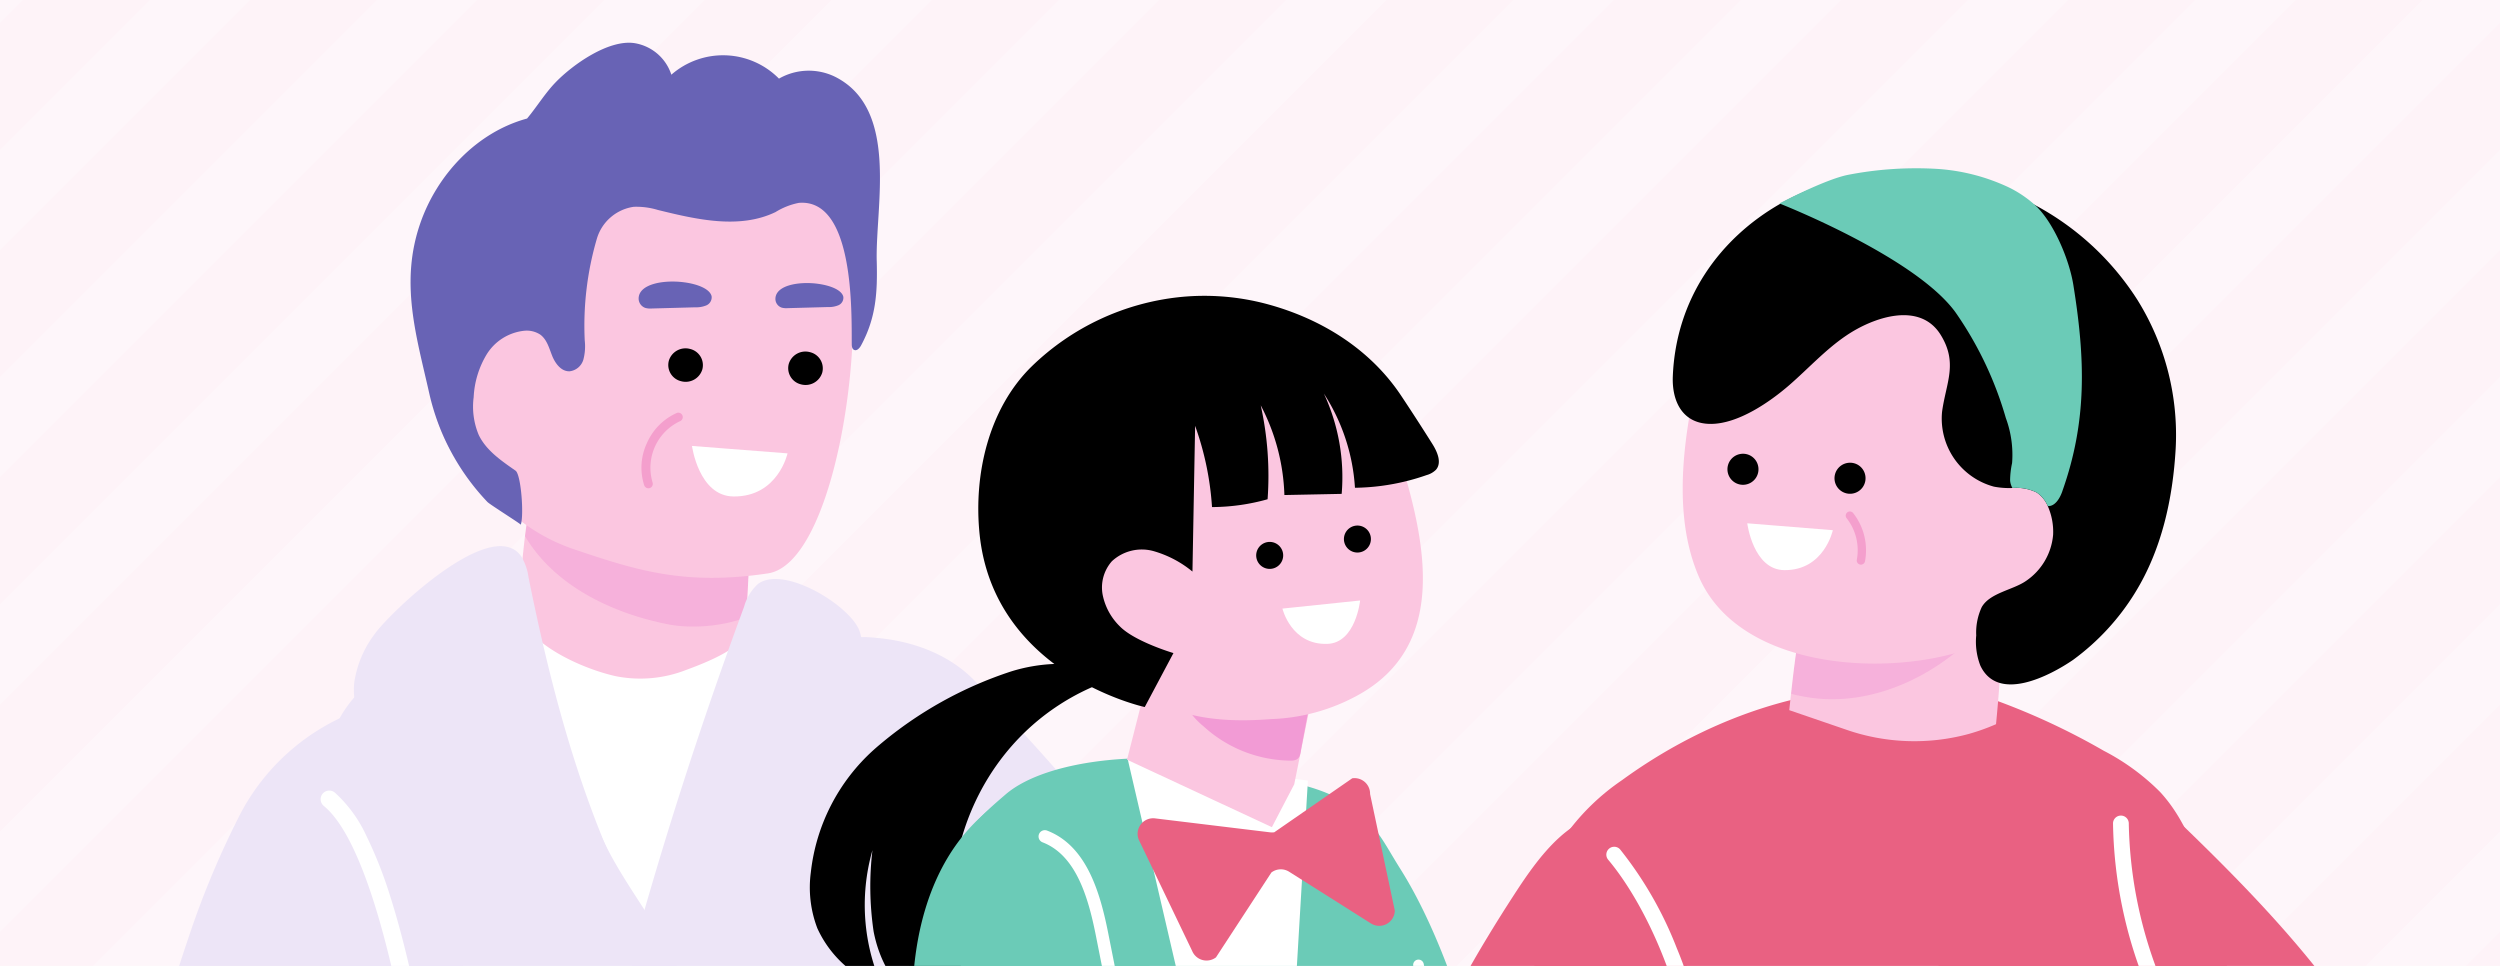 <svg xmlns="http://www.w3.org/2000/svg" xmlns:xlink="http://www.w3.org/1999/xlink" width="352" height="136" viewBox="0 0 352 136"><defs><style>.a{fill:#fdf6e4;}.b,.g{fill:none;}.c{fill:#f1ebf5;}.d{fill:#fef3f8;}.e{clip-path:url(#a);}.f{opacity:0.25;clip-path:url(#b);}.g{stroke:#fff;stroke-width:10px;}.h{clip-path:url(#c);}.i{clip-path:url(#d);}.j{fill:#fbc6e0;}.k{fill:#ede5f7;}.l{fill:#00ccd0;}.m{fill:#ff13e8;}.n{fill:#4a58a8;}.o{fill:#e96182;}.p{clip-path:url(#f);}.q{opacity:0.5;mix-blend-mode:multiply;isolation:isolate;}.r{clip-path:url(#g);}.s{fill:#f29bd5;}.t{fill:#fff;}.u{fill:#f49fcd;}.v{fill:#6bcbb7;}.w{clip-path:url(#i);}.x{fill:#6613e8;}.y{clip-path:url(#k);}.z{clip-path:url(#m);}.aa{clip-path:url(#n);}.ab{fill:#6863b5;}.ac{clip-path:url(#p);}.ad{clip-path:url(#r);}.ae{fill:#f5d65c;}</style><clipPath id="a"><rect class="a" width="352" height="136"/></clipPath><clipPath id="b"><rect class="b" width="1418.384" height="336.077"/></clipPath><clipPath id="c"><rect class="c" width="352" height="136" transform="translate(5245 14124)"/></clipPath><clipPath id="d"><rect class="b" width="172.107" height="395.203"/></clipPath><clipPath id="f"><path class="b" d="M64.971,70.42c-.647.758-1.747,11.848-1.747,11.848l7.915,2.712a28.578,28.578,0,0,0,21.192-.738s.861-8.568.764-12.875a.255.255,0,0,1-.016-.031,198.791,198.791,0,0,0-22.254-1.724c-3.067,0-5.351.218-5.854.807" transform="translate(-63.224 -69.613)"/></clipPath><clipPath id="g"><rect class="b" width="30.287" height="14.358"/></clipPath><clipPath id="i"><rect class="b" width="160.174" height="428.264"/></clipPath><clipPath id="k"><path class="b" d="M102.411,397.625c-4.43,1.143-6.928,4.932-11.079,6.389a7.055,7.055,0,0,1-4.338,0,10.148,10.148,0,0,0-2.688-.347c-2.317.08-4.345,2.427-5.217,4.644a14.682,14.682,0,0,0-.76,5.268,80.041,80.041,0,0,0,.34,8.19q.192,2.06.49,4.11c.308,2.127.856,4.473,2.787,5.693a9.379,9.379,0,0,0,2.541.975c2.94.813,6.026,1.633,9.051,1.088a44.046,44.046,0,0,1,4.454-.987c2.9-.213,6.663,2.092,9.335,3.117a107.708,107.708,0,0,0,12.679,4.466,56.541,56.541,0,0,0,28.669-.411c3.014-.853,6.091-2.062,8-4.352,7.759-9.294-10.791-14.873-17.128-16.773a51,51,0,0,1-13.8-6.5,37.277,37.277,0,0,1-5.87-4.5c-1.926-1.914-2.858-4.353-4.65-6.381a13,13,0,0,0-9.624-4.1,12.83,12.83,0,0,0-3.2.4" transform="translate(-78.325 -397.226)"/></clipPath><clipPath id="m"><path class="b" d="M59.111,84.725a5.066,5.066,0,0,0,.207,2.165,7.368,7.368,0,0,0,1.206,1.948c2.815,3.356,8.715,5.727,12.317,6.5a17.691,17.691,0,0,0,9.807-.891c2.038-.749,6.922-2.591,7.984-4.582a5.767,5.767,0,0,0,.492-2.455q.324-6.266.646-12.53L66.109,72.563a23.58,23.58,0,0,1-5.363-.907l-.013,0c-.567,0-1.571,12.048-1.622,13.072" transform="translate(-59.087 -71.653)"/></clipPath><clipPath id="n"><rect class="b" width="38.657" height="21.946"/></clipPath><clipPath id="p"><path class="b" d="M40.793,417.209c-.685,1.148-1.484,2.634-2.609,3.08a1.839,1.839,0,0,1-1.106.086c-1.279-.286-1.759-1.744-2.292-2.9s-1.95-2.325-3.006-1.574a2.366,2.366,0,0,0-.735,1.16,50.507,50.507,0,0,0-2.364,8.387,7.23,7.23,0,0,0,.173,4.476c.381.8,1.03,1.462,1.38,2.273.818,1.9-.039,3.929.176,5.89.212,1.935.827,3.892,1.063,5.859a16.464,16.464,0,0,0,9.925,13.14c4.021,1.668,8.57,1.363,12.922,1.031,4.6-.352,9.212-.705,13.757-1.493,1.48-.257,4.719-1.339,5.63-2.729.978-1.491.591-4.582.919-6.5,1.27-7.437-4.142-16.214-9.508-21.1a10.645,10.645,0,0,1-1.957-2.137,14.592,14.592,0,0,1-1.364-4.179,11.281,11.281,0,0,0-3.938-6.38,10.116,10.116,0,0,0-5.987-1.719c-4.37,0-9.12,2.047-11.077,5.328" transform="translate(-28.413 -411.882)"/></clipPath><clipPath id="r"><rect class="b" width="240.483" height="390.645"/></clipPath></defs><g transform="translate(-5556 -14085)"><rect class="d" width="352" height="136" transform="translate(5556 14085)"/><g transform="translate(20 94)"><g class="e" transform="translate(5536 13991)"><g class="f" transform="translate(-282.192 -65.734)"><g transform="translate(62.036 -1095.964)"><line class="g" x1="305" y2="305" transform="translate(-58.5 1099.5)"/></g><g transform="translate(94.036 -1095.964)"><line class="g" x1="305" y2="305" transform="translate(-58.5 1099.5)"/></g><g transform="translate(126.036 -1095.964)"><line class="g" x1="305" y2="305" transform="translate(-58.5 1099.5)"/></g><g transform="translate(158.036 -1095.964)"><line class="g" x1="305" y2="305" transform="translate(-58.5 1099.5)"/></g><g transform="translate(190.036 -1095.964)"><line class="g" x1="305" y2="305" transform="translate(-58.5 1099.5)"/></g><g transform="translate(222.036 -1095.964)"><line class="g" x1="305" y2="305" transform="translate(-58.5 1099.5)"/></g><g transform="translate(254.036 -1095.964)"><line class="g" x1="305" y2="305" transform="translate(-58.5 1099.5)"/></g><g transform="translate(286.036 -1095.964)"><line class="g" x1="305" y2="305" transform="translate(-58.5 1099.5)"/></g><g transform="translate(318.036 -1095.964)"><line class="g" x1="305" y2="305" transform="translate(-58.5 1099.5)"/></g><g transform="translate(350.036 -1095.964)"><line class="g" x1="305" y2="305" transform="translate(-58.5 1099.5)"/></g><g transform="translate(382.036 -1095.964)"><line class="g" x1="305" y2="305" transform="translate(-58.5 1099.5)"/></g><g transform="translate(414.036 -1095.964)"><line class="g" x1="305" y2="305" transform="translate(-58.5 1099.5)"/></g><g transform="translate(446.036 -1095.964)"><line class="g" x1="305" y2="305" transform="translate(-58.5 1099.5)"/></g><g transform="translate(478.036 -1095.964)"><line class="g" x1="305" y2="305" transform="translate(-58.5 1099.5)"/></g><g transform="translate(510.036 -1095.964)"><line class="g" x1="305" y2="305" transform="translate(-58.5 1099.5)"/></g><g transform="translate(542.036 -1095.964)"><line class="g" x1="305" y2="305" transform="translate(-58.5 1099.5)"/></g><g transform="translate(574.036 -1095.964)"><line class="g" x1="305" y2="305" transform="translate(-58.5 1099.5)"/></g><g transform="translate(606.036 -1095.964)"><line class="g" x1="305" y2="305" transform="translate(-58.5 1099.5)"/></g><g transform="translate(638.036 -1095.964)"><line class="g" x1="305" y2="305" transform="translate(-58.5 1099.5)"/></g><g transform="translate(670.036 -1095.964)"><line class="g" x1="305" y2="305" transform="translate(-58.5 1099.5)"/></g><g transform="translate(702.036 -1095.964)"><line class="g" x1="305" y2="305" transform="translate(-58.5 1099.5)"/></g><g transform="translate(734.036 -1095.964)"><line class="g" x1="305" y2="305" transform="translate(-58.5 1099.5)"/></g><g transform="translate(766.036 -1095.964)"><line class="g" x1="305" y2="305" transform="translate(-58.5 1099.5)"/></g><g transform="translate(798.036 -1095.964)"><line class="g" x1="305" y2="305" transform="translate(-58.5 1099.5)"/></g><g transform="translate(830.036 -1095.964)"><line class="g" x1="305" y2="305" transform="translate(-58.5 1099.5)"/></g><g transform="translate(862.036 -1095.964)"><line class="g" x1="305" y2="305" transform="translate(-58.5 1099.5)"/></g><g transform="translate(894.036 -1095.964)"><line class="g" x1="305" y2="305" transform="translate(-58.5 1099.5)"/></g><g transform="translate(926.036 -1095.964)"><line class="g" x1="305" y2="305" transform="translate(-58.5 1099.5)"/></g><g transform="translate(958.036 -1095.964)"><line class="g" x1="305" y2="305" transform="translate(-58.5 1099.5)"/></g><g transform="translate(990.036 -1095.964)"><line class="g" x1="305" y2="305" transform="translate(-58.5 1099.5)"/></g><g transform="translate(1022.036 -1095.964)"><line class="g" x1="305" y2="305" transform="translate(-58.5 1099.5)"/></g><g transform="translate(1054.036 -1095.964)"><line class="g" x1="305" y2="305" transform="translate(-58.5 1099.5)"/></g><g transform="translate(1086.036 -1095.964)"><line class="g" x1="305" y2="305" transform="translate(-58.5 1099.5)"/></g><g transform="translate(1118.036 -1095.964)"><line class="g" x1="305" y2="305" transform="translate(-58.5 1099.5)"/></g><g transform="translate(1150.036 -1095.964)"><line class="g" x1="305" y2="305" transform="translate(-58.5 1099.5)"/></g><g transform="translate(1182.036 -1095.964)"><line class="g" x1="305" y2="305" transform="translate(-58.5 1099.5)"/></g><g transform="translate(1214.036 -1095.964)"><line class="g" x1="305" y2="305" transform="translate(-58.5 1099.5)"/></g><g transform="translate(1246.036 -1095.964)"><line class="g" x1="305" y2="305" transform="translate(-58.5 1099.5)"/></g><g transform="translate(1278.036 -1095.964)"><line class="g" x1="305" y2="305" transform="translate(-58.5 1099.5)"/></g><g transform="translate(1310.036 -1095.964)"><line class="g" x1="305" y2="305" transform="translate(-58.5 1099.5)"/></g><g transform="translate(1342.036 -1095.964)"><line class="g" x1="305" y2="305" transform="translate(-58.5 1099.5)"/></g><g transform="translate(1374.036 -1095.964)"><line class="g" x1="305" y2="305" transform="translate(-58.5 1099.5)"/></g><g transform="translate(1406.036 -1095.964)"><line class="g" x1="305" y2="305" transform="translate(-58.5 1099.5)"/></g><g transform="translate(1438.036 -1095.964)"><line class="g" x1="305" y2="305" transform="translate(-58.5 1099.5)"/></g><g transform="translate(1470.036 -1095.964)"><line class="g" x1="305" y2="305" transform="translate(-58.5 1099.5)"/></g><g transform="translate(62.036 -762.964)"><line class="g" x1="305" y2="305" transform="translate(-58.5 1099.5)"/></g><g transform="translate(94.036 -762.964)"><line class="g" x1="305" y2="305" transform="translate(-58.5 1099.5)"/></g><g transform="translate(126.036 -762.964)"><line class="g" x1="305" y2="305" transform="translate(-58.5 1099.5)"/></g><g transform="translate(158.036 -762.964)"><line class="g" x1="305" y2="305" transform="translate(-58.5 1099.5)"/></g><g transform="translate(190.036 -762.964)"><line class="g" x1="305" y2="305" transform="translate(-58.5 1099.5)"/></g><g transform="translate(222.036 -762.964)"><line class="g" x1="305" y2="305" transform="translate(-58.5 1099.5)"/></g><g transform="translate(254.036 -762.964)"><line class="g" x1="305" y2="305" transform="translate(-58.5 1099.5)"/></g><g transform="translate(286.036 -762.964)"><line class="g" x1="305" y2="305" transform="translate(-58.5 1099.5)"/></g><g transform="translate(318.036 -762.964)"><line class="g" x1="305" y2="305" transform="translate(-58.5 1099.5)"/></g><g transform="translate(350.036 -762.964)"><line class="g" x1="305" y2="305" transform="translate(-58.5 1099.5)"/></g><g transform="translate(382.036 -762.964)"><line class="g" x1="305" y2="305" transform="translate(-58.5 1099.5)"/></g><g transform="translate(414.036 -762.964)"><line class="g" x1="305" y2="305" transform="translate(-58.5 1099.5)"/></g><g transform="translate(446.036 -762.964)"><line class="g" x1="305" y2="305" transform="translate(-58.5 1099.5)"/></g><g transform="translate(478.036 -762.964)"><line class="g" x1="305" y2="305" transform="translate(-58.5 1099.5)"/></g><g transform="translate(510.036 -762.964)"><line class="g" x1="305" y2="305" transform="translate(-58.5 1099.5)"/></g><g transform="translate(542.036 -762.964)"><line class="g" x1="305" y2="305" transform="translate(-58.5 1099.5)"/></g><g transform="translate(574.036 -762.964)"><line class="g" x1="305" y2="305" transform="translate(-58.5 1099.5)"/></g><g transform="translate(606.036 -762.964)"><line class="g" x1="305" y2="305" transform="translate(-58.5 1099.5)"/></g><g transform="translate(638.036 -762.964)"><line class="g" x1="305" y2="305" transform="translate(-58.5 1099.5)"/></g><g transform="translate(670.036 -762.964)"><line class="g" x1="305" y2="305" transform="translate(-58.5 1099.5)"/></g><g transform="translate(702.036 -762.964)"><line class="g" x1="305" y2="305" transform="translate(-58.5 1099.5)"/></g><g transform="translate(734.036 -762.964)"><line class="g" x1="305" y2="305" transform="translate(-58.5 1099.5)"/></g><g transform="translate(766.036 -762.964)"><line class="g" x1="305" y2="305" transform="translate(-58.5 1099.5)"/></g><g transform="translate(798.036 -762.964)"><line class="g" x1="305" y2="305" transform="translate(-58.5 1099.5)"/></g><g transform="translate(830.036 -762.964)"><line class="g" x1="305" y2="305" transform="translate(-58.5 1099.5)"/></g><g transform="translate(862.036 -762.964)"><line class="g" x1="305" y2="305" transform="translate(-58.5 1099.5)"/></g><g transform="translate(894.036 -762.964)"><line class="g" x1="305" y2="305" transform="translate(-58.5 1099.5)"/></g><g transform="translate(926.036 -762.964)"><line class="g" x1="305" y2="305" transform="translate(-58.5 1099.5)"/></g><g transform="translate(958.036 -762.964)"><line class="g" x1="305" y2="305" transform="translate(-58.5 1099.5)"/></g><g transform="translate(990.036 -762.964)"><line class="g" x1="305" y2="305" transform="translate(-58.5 1099.5)"/></g><g transform="translate(1022.036 -762.964)"><line class="g" x1="305" y2="305" transform="translate(-58.5 1099.5)"/></g><g transform="translate(1054.036 -762.964)"><line class="g" x1="305" y2="305" transform="translate(-58.5 1099.5)"/></g><g transform="translate(1086.036 -762.964)"><line class="g" x1="305" y2="305" transform="translate(-58.5 1099.5)"/></g><g transform="translate(1118.036 -762.964)"><line class="g" x1="305" y2="305" transform="translate(-58.5 1099.5)"/></g><g transform="translate(1150.036 -762.964)"><line class="g" x1="305" y2="305" transform="translate(-58.5 1099.5)"/></g><g transform="translate(1182.036 -762.964)"><line class="g" x1="305" y2="305" transform="translate(-58.5 1099.5)"/></g><g transform="translate(1214.036 -762.964)"><line class="g" x1="305" y2="305" transform="translate(-58.5 1099.5)"/></g><g transform="translate(1246.036 -762.964)"><line class="g" x1="305" y2="305" transform="translate(-58.5 1099.5)"/></g><g transform="translate(1278.036 -762.964)"><line class="g" x1="305" y2="305" transform="translate(-58.5 1099.5)"/></g><g transform="translate(1310.036 -762.964)"><line class="g" x1="305" y2="305" transform="translate(-58.5 1099.5)"/></g><g transform="translate(1342.036 -762.964)"><line class="g" x1="305" y2="305" transform="translate(-58.5 1099.5)"/></g><g transform="translate(1374.036 -762.964)"><line class="g" x1="305" y2="305" transform="translate(-58.5 1099.5)"/></g><g transform="translate(1406.036 -762.964)"><line class="g" x1="305" y2="305" transform="translate(-58.5 1099.5)"/></g><g transform="translate(1438.036 -762.964)"><line class="g" x1="305" y2="305" transform="translate(-58.5 1099.5)"/></g><g transform="translate(1470.036 -762.964)"><line class="g" x1="305" y2="305" transform="translate(-58.5 1099.5)"/></g></g></g><g class="h" transform="translate(291 -133)"><g transform="translate(5439.119 14154.68)"><g class="i" transform="translate(0 -7)"><path class="j" d="M124.551,396.976l21.047-6.952-7.135-31.068-21.047,6.952Z" transform="translate(-10.047 -30.715)"/><g class="i"><path class="k" d="M138.559,387.953c1.091-1.138,1.245-3.072,2.692-4.092a4.58,4.58,0,0,1,4.685-.393c1.757.94,2.544,2.979,3.449,4.754,3.138,6.16,13.4,10.648,19.415,13.667,3.788,1.9,5.15,3.393,7.837,6.671,3.7,4.517-5.061,8.145-8.291,9.043-12.158,3.38-24.706,5.712-37.333,5.49-3.155-.056-6.715-.475-8.651-2.992-1.687-2.193-1.553-5.239-1.33-8a69.07,69.07,0,0,0-.4-11.056c-.163-2.026-1.21-3.956-1.245-5.944a4.717,4.717,0,0,1,2.11-3.748,11.263,11.263,0,0,1,4.133-1.634,38.662,38.662,0,0,1,7.259-.944c1.354-.047,4.217.328,5.345-.537a2.765,2.765,0,0,0,.321-.288" transform="translate(-10.216 -32.772)"/><path class="l" d="M174.443,403.24a5.475,5.475,0,0,0-3.951.526,5.417,5.417,0,0,0-2.21,3.149,15.026,15.026,0,0,0-.447,3.9c-.043,1.917.017,5.133,1.752,6.385,1.907,1.377,4.285.157,6.292-.272a15.118,15.118,0,0,0,7.5-3.579c1.07-.977,2.065-2.332,1.773-3.751a3.959,3.959,0,0,0-1.359-2.046,19.693,19.693,0,0,0-6.205-3.349,17.6,17.6,0,0,0-3.148-.962" transform="translate(-14.361 -34.492)"/><path d="M154.767,424.029c-7.7,1.54-15.359,3.318-23.173,3.991a20.161,20.161,0,0,1-5.954-.149,8.087,8.087,0,0,1-4.986-3.04,5.716,5.716,0,0,1-.819-4.447c.145-.891.044-2.651.8-3.259.8-.646,2.573,0,3.4.258a66.075,66.075,0,0,0,14.259,2.762,58.354,58.354,0,0,0,13.461-.8c3.037-.433,5.993-1.236,9-1.67a32.551,32.551,0,0,0,8.892-2.915c3.032-1.373,5.747-4.143,8.38-6.186a2.805,2.805,0,0,1,1.282-.674,2.116,2.116,0,0,1,1.625.639c2.044,1.843,1.734,5.333.03,7.495s-4.381,3.285-6.984,4.18a32.347,32.347,0,0,1-6.936,1.772c-4.12.483-8.2,1.23-12.273,2.045" transform="translate(-10.244 -34.902)"/><path class="m" d="M150.695,396.571A1.156,1.156,0,0,1,149.616,395a7.478,7.478,0,0,1,2.163-3.24,4.354,4.354,0,0,1,4.267-.824,1.155,1.155,0,0,1-.831,2.155,2.111,2.111,0,0,0-1.977.46,5.282,5.282,0,0,0-1.464,2.275A1.155,1.155,0,0,1,150.695,396.571Z" transform="translate(-12.895 -33.529)"/><path class="m" d="M157.13,401.183a1.156,1.156,0,0,1-1.079-1.568,7.47,7.47,0,0,1,2.164-3.24,4.351,4.351,0,0,1,4.267-.825,1.155,1.155,0,0,1-.831,2.155,2.109,2.109,0,0,0-1.977.461,5.275,5.275,0,0,0-1.465,2.274A1.155,1.155,0,0,1,157.13,401.183Z" transform="translate(-13.445 -33.924)"/><path class="m" d="M163.772,404.976a1.156,1.156,0,0,1-1.079-1.568,7.47,7.47,0,0,1,2.164-3.24,4.351,4.351,0,0,1,4.267-.825,1.155,1.155,0,1,1-.831,2.155,2.109,2.109,0,0,0-1.977.461,5.274,5.274,0,0,0-1.465,2.274A1.155,1.155,0,0,1,163.772,404.976Z" transform="translate(-14.014 -34.248)"/><path class="j" d="M51.177,395.5l22.106-1.618.645-31.87-22.106,1.618Z" transform="translate(-4.379 -30.976)"/><path class="k" d="M65.933,390.225c1.335-.839,1.955-2.676,3.607-3.314a4.58,4.58,0,0,1,4.639.76c1.476,1.34,1.743,3.509,2.188,5.451,1.544,6.738,10.4,13.589,15.5,17.983,3.211,2.765,4.169,4.545,5.976,8.378,2.49,5.283-6.892,6.668-10.243,6.752-12.615.317-25.353-.475-37.546-3.766-3.047-.822-6.4-2.1-7.662-5.008-1.1-2.538-.23-5.459.658-8.08a69.2,69.2,0,0,0,2.308-10.821c.336-2-.21-4.13.239-6.067a4.72,4.72,0,0,1,2.96-3.122,11.243,11.243,0,0,1,4.406-.578,38.657,38.657,0,0,1,7.271.851c1.325.284,4.01,1.345,5.315.781a2.8,2.8,0,0,0,.381-.2" transform="translate(-3.584 -33.08)"/><path class="l" d="M97.4,413.344a4.878,4.878,0,0,0-6.871,2.064,15.008,15.008,0,0,0-1.383,3.672c-.508,1.848-1.233,4.982.144,6.62,1.513,1.8,4.118,1.2,6.169,1.267a15.117,15.117,0,0,0,8.149-1.643c1.276-.687,2.57-1.759,2.633-3.207a3.962,3.962,0,0,0-.819-2.315,19.69,19.69,0,0,0-5.2-4.758,17.68,17.68,0,0,0-2.819-1.7" transform="translate(-7.573 -35.313)"/><path d="M73.159,429.464c-7.841-.381-15.7-.522-23.447-1.771a20.125,20.125,0,0,1-5.738-1.595,8.083,8.083,0,0,1-4.1-4.162,5.711,5.711,0,0,1,.289-4.513c.358-.828.688-2.56,1.566-2.967.931-.432,2.5.627,3.233,1.078a66.076,66.076,0,0,0,13.157,6.15,58.32,58.32,0,0,0,13.251,2.5c3.051.32,6.113.261,9.136.572a32.547,32.547,0,0,0,9.334-.663c3.275-.593,6.583-2.619,9.634-3.959a2.8,2.8,0,0,1,1.407-.342,2.117,2.117,0,0,1,1.42,1.016c1.533,2.285.382,5.595-1.8,7.276s-5.049,2.119-7.791,2.354a32.36,32.36,0,0,1-7.159.029c-4.113-.535-8.254-.8-12.4-1" transform="translate(-3.383 -35.455)"/><path class="m" d="M76.428,401.108a1.155,1.155,0,0,1-.945-1.818,7.469,7.469,0,0,1,2.888-2.615,4.351,4.351,0,0,1,4.338.238,1.155,1.155,0,1,1-1.331,1.888,2.11,2.11,0,0,0-2.029-.034,5.274,5.274,0,0,0-1.975,1.849A1.154,1.154,0,0,1,76.428,401.108Z" transform="translate(-6.54 -34.002)"/><path class="m" d="M81.547,407.148a1.155,1.155,0,0,1-.945-1.818,7.458,7.458,0,0,1,2.888-2.616,4.351,4.351,0,0,1,4.338.238,1.155,1.155,0,1,1-1.33,1.888,2.11,2.11,0,0,0-2.029-.034,5.262,5.262,0,0,0-1.974,1.848A1.154,1.154,0,0,1,81.547,407.148Z" transform="translate(-6.978 -34.519)"/><path class="m" d="M87.064,412.444a1.155,1.155,0,0,1-.945-1.818,7.468,7.468,0,0,1,2.888-2.615,4.351,4.351,0,0,1,4.338.238,1.155,1.155,0,0,1-1.33,1.888,2.11,2.11,0,0,0-2.029-.034,5.273,5.273,0,0,0-1.975,1.849A1.154,1.154,0,0,1,87.064,412.444Z" transform="translate(-7.45 -34.972)"/><path class="n" d="M120.291,211.9c0,2.682,19.045,150.479,19.045,150.479l-28.7,5.1S86.226,265.007,86.226,266.617s-9.292,98.709-9.292,98.709l-27.9,1.073L30.165,215.653Z" transform="translate(-2.581 -18.131)"/><path class="o" d="M152.017,139.449a54.713,54.713,0,0,1,3.012,7.157c1.8,5.363,2.854,11.057,2.056,16.638a21.153,21.153,0,0,1-8.383,14.4c-5.7,3.994-12.188,4.446-19.011,3.858-8.293-.716-13.684-4.6-19.3-10.133-4.741-4.668-9.51-9.368-13.307-14.759-6.7-9.515-10.35-22.828-10.867-34.171-.325-7.134,1.909-14.839,4.478-21.483.972-2.516,2.145-5.079,4.278-6.834a13,13,0,0,1,8.669-2.529,19.456,19.456,0,0,1,12.875,4.885c9.043,8.612,18.014,17.377,25.407,27.308a107.7,107.7,0,0,1,10.1,15.663" transform="translate(-7.374 -7.837)"/><path class="o" d="M25.413,189.191a84.434,84.434,0,0,0,.993,18.56,14.78,14.78,0,0,0,1.563,4.921c3.736,6.36,16.1,7.172,22.6,8.189a141.252,141.252,0,0,0,67.865-6.083,10.389,10.389,0,0,0,4.023-2.133c3.647-3.6,2.085-15.737,2.27-20.77.326-8.9-1.4-17.792-1.085-26.714.7-19.791.743-40.023-5.434-58.839-1.384-4.216-3.135-8.431-6.152-11.684a31.824,31.824,0,0,0-7.9-5.776,97,97,0,0,0-16.937-7.714C81.632,79.3,74.884,79.69,69.062,80.2,57.239,81.252,45.891,86.015,36.3,93a31.9,31.9,0,0,0-7.657,7.334c-3.915,5.643-4.671,12.866-4.672,19.733,0,11.05,1.634,22,2.7,32.975,1.172,12.048-.764,24.086-1.257,36.146" transform="translate(-2.051 -6.826)"/><path class="j" d="M63.224,82.269l7.915,2.713a29.2,29.2,0,0,0,17.322.643,29.512,29.512,0,0,0,3.87-1.382s.861-8.567.763-12.875c-.005-.012-.01-.019-.016-.03-.73-.272-26.273-3.067-28.108-.917-.646.758-1.747,11.848-1.747,11.848" transform="translate(-5.41 -5.957)"/></g><g transform="translate(57.814 63.656)"><g class="p"><g class="q" transform="translate(-3.62 -3.243)"><g class="r"><path class="s" d="M60.5,78.085a7.664,7.664,0,0,0,3.957,1.871c8.246,1.775,16.984-1.662,23.238-7.323a4.827,4.827,0,0,0,1.838-2.8,3.5,3.5,0,0,0-2.475-3.4,10.243,10.243,0,0,0-4.489-.236L70.636,67.346c-3.066.294-6.56.691-9.046,2.695-2.24,1.805-3.339,5.739-1.085,8.044" transform="translate(-59.265 -66.067)"/></g></g></g></g><g class="i"><path class="o" d="M11.389,123.627C.99,142.71-8.5,169.389,12.675,181.094c8.443,4.667,18.835,4.768,28.169,2.346s17.857-7.149,26.263-11.828l9.907-5.516c1.98-1.1,4.132-2.412,4.752-4.577a8.083,8.083,0,0,0-.587-4.841,59.757,59.757,0,0,0-9.643-17.331,6.309,6.309,0,0,0-3.14-2.475,6.515,6.515,0,0,0-3.512.431,132.83,132.83,0,0,0-21.565,9.113c.807-13.335,1.55-27.127-3.151-39.666-.989-2.639-2.43-5.41-5.047-6.512-7.155-3.01-13.022,5.905-16.246,10.882-2.245,3.464-4.894,7.749-7.486,12.507" transform="translate(0 -8.525)"/><path class="j" d="M103.7,56.9A37.038,37.038,0,0,1,86.485,68.567C74.941,72.345,54.634,71.1,49.069,58.161c-4.492-10.44-1.331-24.008,1.318-34.532C53.374,11.76,71.659,6.887,82.258,8.135c10.852,1.278,20.98,8.29,25.535,18.224,5.09,11.1,2.652,22.235-4.094,30.542" transform="translate(-4.006 -0.68)"/><path d="M74.529,47.2a2.185,2.185,0,1,1-2.5-1.819,2.172,2.172,0,0,1,2.5,1.819" transform="translate(-6.006 -3.881)"/><path d="M58.044,45.819A2.185,2.185,0,1,1,55.543,44a2.173,2.173,0,0,1,2.5,1.819" transform="translate(-4.595 -3.763)"/><path class="t" d="M119.023,124.789a1.11,1.11,0,0,1-1.025-.684,63.2,63.2,0,0,1-4.825-23.222,1.11,1.11,0,0,1,2.219-.034,61.4,61.4,0,0,0,4.656,22.4,1.11,1.11,0,0,1-1.024,1.536Z" transform="translate(-9.779 -8.631)"/><path class="t" d="M130.975,185.913a1.11,1.11,0,0,1-1.1-1.023,205.014,205.014,0,0,0-7.466-41.37,1.11,1.11,0,0,1,2.13-.622,207.237,207.237,0,0,1,7.549,41.818,1.11,1.11,0,0,1-1.019,1.193C131.034,185.912,131,185.913,130.975,185.913Z" transform="translate(-10.565 -12.254)"/><path d="M110.392,59.784a33.354,33.354,0,0,1-8.756,9.49c-3.288,2.247-10.578,6.054-13.047.8a9.325,9.325,0,0,1-.582-4.251,8.51,8.51,0,0,1,.771-3.973c1.121-2,4.346-2.416,6.174-3.653a8.747,8.747,0,0,0,3.882-6.546,8.908,8.908,0,0,0-.753-4.035,4.314,4.314,0,0,0-1.574-1.922,6.546,6.546,0,0,0-3.4-.626,11.4,11.4,0,0,1-2.606-.191,9.926,9.926,0,0,1-7.3-10.57c.567-4.085,2.259-6.828-.2-10.806-2.942-4.752-9.51-2.487-13.363.152-2.9,1.978-5.281,4.605-7.931,6.91-2.782,2.417-7.185,5.444-11.012,5.479-4,.034-5.547-3.123-5.409-6.672C45.718,18.417,51.891,9.926,60.416,5.05A35.707,35.707,0,0,1,85.1,1.15,40.664,40.664,0,0,1,96.286,5.232a38.763,38.763,0,0,1,14.375,13.283,35.914,35.914,0,0,1,5.429,21c-.4,7.042-1.959,14.2-5.7,20.267" transform="translate(-3.874 -0.037)"/><path class="t" d="M56.755,54.679,68.8,55.65s-1.213,5.681-6.832,5.624c-4.39-.045-5.217-6.595-5.217-6.595" transform="translate(-4.856 -4.679)"/><path class="t" d="M47.835,135.647a1.11,1.11,0,0,1-1.106-1.04C46.17,125.688,41.2,113.3,35.4,106.394a1.11,1.11,0,0,1,1.7-1.427,52.986,52.986,0,0,1,7.985,13.922,52.4,52.4,0,0,1,3.856,15.578,1.109,1.109,0,0,1-1.038,1.177Z" transform="translate(-3.102 -9.043)"/><path class="u" d="M74.107,60.4a.587.587,0,0,1-.576-.7,7.285,7.285,0,0,0-1.44-5.841.586.586,0,0,1,.916-.731,8.471,8.471,0,0,1,1.675,6.793A.586.586,0,0,1,74.107,60.4Z" transform="translate(-6.208 -4.577)"/><path class="v" d="M101.538,45.49c-.345.992-1.026,2.145-2.051,2.089a4.31,4.31,0,0,0-1.575-1.922,6.541,6.541,0,0,0-3.4-.626,2.514,2.514,0,0,1-.328-1.07,11.933,11.933,0,0,1,.279-2.441,14.949,14.949,0,0,0-.881-6.343,50.247,50.247,0,0,0-7.093-14.889C81.067,12.815,63.46,5.667,61.822,5.013a1.285,1.285,0,0,1-.123-.047S68.052,1.608,71.338.943A50.175,50.175,0,0,1,83.388.072,27.832,27.832,0,0,1,94.109,2.756a16.028,16.028,0,0,1,3.584,2.439c2.541,2.319,4.808,7.552,5.4,11.274,1.67,10.385,1.961,19.111-1.558,29.021" transform="translate(-5.28 0)"/></g></g></g><g transform="translate(5264 14130.018)"><g class="w" transform="translate(0 0)"><rect class="j" width="22.485" height="25.657" transform="translate(30.244 391.851) rotate(-89.173)"/><path class="j" d="M112.709,407.773,87.088,409.1l-1.213-22.453L111.5,385.32Z" transform="translate(-7.348 -32.971)"/><g class="w"><path class="x" d="M78.669,421.766a80.019,80.019,0,0,1-.34-8.19,14.654,14.654,0,0,1,.76-5.267c.871-2.217,2.9-4.564,5.216-4.644,2.579-.09,4.229,1.331,7.027.349,4.152-1.458,6.65-5.246,11.079-6.389a13.226,13.226,0,0,1,12.824,3.7c1.791,2.029,2.723,4.467,4.649,6.382a37.316,37.316,0,0,0,5.87,4.5,51.034,51.034,0,0,0,13.8,6.494c6.337,1.9,24.887,7.48,17.128,16.773-1.912,2.292-4.989,3.5-8,4.353a56.542,56.542,0,0,1-28.669.411,107.944,107.944,0,0,1-12.679-4.466c-2.673-1.025-6.439-3.33-9.335-3.117a43.561,43.561,0,0,0-4.454.987c-3.025.545-6.111-.275-9.05-1.088a9.386,9.386,0,0,1-2.542-.975c-1.931-1.221-2.478-3.566-2.787-5.693q-.3-2.049-.49-4.111" transform="translate(-6.702 -33.99)"/></g><g transform="translate(71.623 363.236)"><g class="y"><path d="M157.761,429.231a9.024,9.024,0,0,0-6.106,1.038c-1.882.942-3.578,2.213-5.455,3.165-3.35,1.7-7.144,2.318-10.884,2.773a63.387,63.387,0,0,1-15.037.366c-7.731-.913-14.984-4.027-22.234-6.824-5.585-2.155-11.481-4.172-17.447-3.558a6.551,6.551,0,0,0-4.165,1.635,4.856,4.856,0,0,0-1.219,3.032c-.245,3.587,2.468,6.84,5.709,8.492s6.961,2.069,10.564,2.645c11.417,1.823,22.511,5.506,34.025,6.577s24.082-.908,32.4-8.819c2.949-2.8,5.759-9.044-.152-10.521" transform="translate(-78.057 -399.695)"/></g></g><g class="w"><path class="n" d="M124.9,241.9c.379,4.679-4.959,94.973-7.35,135.425a4.5,4.5,0,0,1-4.1,4.925,54.272,54.272,0,0,1-29.216.986,6.89,6.89,0,0,1-2.592-1.054c-1.588-1.215-1.859-3.425-2.005-5.394q-4.52-60.948-9.04-121.9l-1.849-24.937c-.241-3.254-.452-6.68.989-9.622,2.2-4.5,7.567-6.54,12.559-7.531,9.8-1.948,26.9-9.061,35.937-4.012,7.423,4.148,6.065,25.6,6.672,33.11" transform="translate(-5.868 -17.713)"/><path class="n" d="M83.924,256.446a71.372,71.372,0,0,1-1.059,13.974L64.425,390.63c-1.534,10-27.773,6.688-34.557,4.515a9.233,9.233,0,0,1-4.306-2.4c-1.267-1.46-1.563-3.484-1.728-5.393a142.425,142.425,0,0,1-.176-16.138c1.181-43.9,2.366-87.858,7.271-131.508.377-3.354.8-6.78,2.293-9.819,2.356-4.781,6.962-6.526,11.936-7.366,1.395-.235,2.74-.689,4.11-1.033,5.565-1.395,11.416-.944,17.14-.485a59.886,59.886,0,0,1,12.128,1.815,6.109,6.109,0,0,1,3.486,2.068,6.382,6.382,0,0,1,.789,3.444c.23,6.953-1.107,14.337.272,21.156a44.217,44.217,0,0,1,.842,6.959" transform="translate(-2.012 -18.872)"/><path class="k" d="M163.148,148.105a61.557,61.557,0,0,1,2.925,8.209c1.685,6.126,2.513,12.581,1.285,18.805s-4.693,12.213-10.219,15.705c-6.594,4.167-13.857,4.311-21.429,3.267-9.2-1.269-14.978-5.934-20.909-12.466-5-5.509-10.036-11.056-13.942-17.325-6.894-11.064-10.158-26.224-10.047-39,.07-8.032,3.027-16.56,6.292-23.88,1.236-2.771,2.7-5.584,5.184-7.437a14.478,14.478,0,0,1,9.817-2.356c5.3.443,10.478,2.4,14.059,6.211,9.56,10.18,19.031,20.53,26.672,32.1a120.746,120.746,0,0,1,10.311,18.162" transform="translate(-7.77 -7.835)"/><path class="t" d="M34.314,181.872A71.074,71.074,0,0,0,36.288,193.9c.964,3.626,2.457,7.328,5.433,9.666a18.608,18.608,0,0,0,5.811,2.8c18.017,5.891,37.585,3.9,56.454,1.848,2.543-.277,5.311-.658,7.072-2.486,1.875-1.945,2.018-4.9,2.053-7.584.272-20.692.54-41.416-.833-62.08a289.753,289.753,0,0,0-3.472-30.76c-1.386-7.913-7.123-10.884-14.432-14.131-8.163-3.626-14.885-2.929-23.691-2.485-7.64.385-15.593-.484-21.424,4.31-4.485,3.688-11.238,6.563-14.322,11.6-2.939,4.8-3.495,11.7-3.429,17.128.071,5.934.357,11.863.642,17.791q.791,16.479,1.585,32.959c.15,3.129.3,6.27.579,9.395" transform="translate(-2.696 -7.557)"/><path class="k" d="M26.417,183.37q-.487,12.4-.975,24.8c-.14,3.546-.253,7.236,1.2,10.484,3.012,6.726,11.44,9.11,18.882,9.676,8.307.633,26.655,2.228,31.651-5.947,2.14-3.5,2.536-7.738,2.88-11.811q.878-10.367,1.755-20.734c1.372-16.2,3.294-34.211-2.417-49.858-2.438-6.682-7.683-12.7-10.916-19.2a161.6,161.6,0,0,1-9.362-23.186c-1.1-3.486-3.28-7.828-6.948-7.3-7.9,1.137-17.445,5.51-21.319,12.8-4.425,8.322-2.175,22.868-2.542,32.2l-1.89,48.074" transform="translate(-2.17 -7.723)"/><path class="k" d="M127.408,183.37q.487,12.4.975,24.8c.14,3.546.253,7.236-1.2,10.484-3.012,6.726-11.44,9.11-18.882,9.676a82.6,82.6,0,0,1-23.552-1.6c-4.509-.967-6.869-2.919-7.214-7.656q-1.49-20.429-2.15-40.905c-.387-11.991-2.464-25.954.115-37.729.806-3.676,2.852-6.95,4.752-10.211a161.7,161.7,0,0,0,14.457-32.64c1.1-3.486,3.28-7.828,6.948-7.3,7.9,1.137,17.445,5.51,21.319,12.8,4.426,8.322,2.174,22.868,2.542,32.2l1.89,48.074" transform="translate(-6.352 -7.723)"/><path class="j" d="M60.524,88.838c2.816,3.356,8.715,5.727,12.316,6.5a17.709,17.709,0,0,0,9.808-.891c2.038-.749,6.922-2.591,7.984-4.582a5.774,5.774,0,0,0,.492-2.456q.322-6.264.646-12.529L66.109,72.563a23.531,23.531,0,0,1-5.363-.907c-.564-.188-1.583,12.037-1.635,13.069a5.063,5.063,0,0,0,.207,2.165,7.353,7.353,0,0,0,1.206,1.948" transform="translate(-5.056 -6.131)"/></g><g transform="translate(54.031 65.522)"><g class="z"><g class="q" transform="translate(-0.568 -5.27)"><g class="aa"><path class="s" d="M80.075,87.524c-8.3-1.628-16.654-5.8-20.577-13.182-1.02-1.918-1.627-4.483-.15-6.088a5.6,5.6,0,0,1,2.732-1.4c5.017-1.363,10.335-1.021,15.515-.52,7.213.7,18.473,2.837,19.473,11.782.955,8.542-10.864,10.613-16.993,9.411" transform="translate(-58.466 -65.89)"/></g></g></g></g><g class="w"><path class="j" d="M47.5,56.881a19.014,19.014,0,0,0,5.615,6.993c1.873,1.424,3.243,3.138,5.1,4.583a25.925,25.925,0,0,0,7.605,4.031c8.651,2.919,15.509,5.12,27.2,3.36,8.858-1.333,13.623-29.679,11.5-44.387-.949-6.585-5.7-12.933-11.353-16.1-3.978-2.228-6.2-2.081-10.774-2.116-7.234-.054-14.737,1.614-20.914,6.01A27.453,27.453,0,0,0,54.848,26a92.927,92.927,0,0,0-5.706,8.456c-2.8,5.19-4.281,11.165-3.348,16.952A20.3,20.3,0,0,0,47.5,56.881" transform="translate(-3.895 -1.133)"/><path class="ab" d="M108.075,30.719c-.191-7.757,3.162-21.4-5.865-25.928a8.434,8.434,0,0,0-7.9.262A11.061,11.061,0,0,0,79.159,4.5,6.55,6.55,0,0,0,73.95.053c-3.651-.537-8.7,3.04-11.1,5.533-1.471,1.524-2.64,3.45-4.007,5.086C51.771,12.6,46.216,18.524,43.83,25.357c-2.936,8.409-.587,15.855,1.247,24.033a32.6,32.6,0,0,0,8.186,15.271c.345.36,4.724,3.105,4.692,3.2.473-1.334.041-7.067-.732-7.606-2.006-1.4-4.141-2.849-5.188-5.039a10.31,10.31,0,0,1-.71-5.322,12.828,12.828,0,0,1,1.847-6.04,7.091,7.091,0,0,1,5.263-3.3,3.471,3.471,0,0,1,2.263.54c.944.686,1.249,1.91,1.679,2.985s1.267,2.213,2.44,2.183a2.3,2.3,0,0,0,1.955-1.65,7.315,7.315,0,0,0,.192-2.679,43.5,43.5,0,0,1,1.686-14.272,6.35,6.35,0,0,1,5.216-4.561,10.469,10.469,0,0,1,3.4.445c5.473,1.349,11.483,2.738,16.554.3A9.821,9.821,0,0,1,97.1,22.548c7.86-.673,7.424,15.561,7.46,19.88,0,.308.042.679.321.817.39.194.785-.244.989-.624,2.141-3.965,2.315-7.533,2.207-11.9" transform="translate(-3.632 0)"/><path d="M82.2,48.8a2.343,2.343,0,0,0,1.719,2.882,2.451,2.451,0,0,0,2.994-1.651A2.342,2.342,0,0,0,85.2,47.144,2.451,2.451,0,0,0,82.2,48.8" transform="translate(-7.027 -4.027)"/><path d="M100.664,49.287a2.342,2.342,0,0,0,1.718,2.882,2.453,2.453,0,0,0,2.995-1.651,2.344,2.344,0,0,0-1.72-2.882,2.449,2.449,0,0,0-2.993,1.651" transform="translate(-8.606 -4.069)"/><path class="t" d="M85.771,62.083l13.453,1.045s-1.336,6.13-7.607,6.069c-4.9-.048-5.846-7.114-5.846-7.114" transform="translate(-7.339 -5.312)"/><path class="u" d="M79.027,67.667a.623.623,0,0,1-.59-.424,8.118,8.118,0,0,1,.367-5.906,8.279,8.279,0,0,1,4.163-4.252.623.623,0,1,1,.5,1.14,7.239,7.239,0,0,0-3.853,8.621.623.623,0,0,1-.59.822Z" transform="translate(-6.732 -4.933)"/><path class="ab" d="M83.944,36.875c-2.941-.379-6.454.258-6.387,2.362a1.4,1.4,0,0,0,.975,1.258,2.792,2.792,0,0,0,.894.071l6.092-.167a3.751,3.751,0,0,0,1.572-.272,1.238,1.238,0,0,0,.743-1.277c-.224-1.02-1.929-1.722-3.889-1.974" transform="translate(-6.636 -3.147)"/><path class="ab" d="M104.56,37.1c-2.737-.352-6.005.24-5.943,2.2a1.3,1.3,0,0,0,.907,1.171,2.614,2.614,0,0,0,.832.066l5.669-.155a3.477,3.477,0,0,0,1.462-.254,1.152,1.152,0,0,0,.692-1.189c-.209-.947-1.8-1.6-3.619-1.836" transform="translate(-8.438 -3.167)"/><path class="k" d="M37.323,107.4c-2.076-3.23-3.95-6.885-3.56-10.688A14.977,14.977,0,0,1,36.555,90c1.953-2.88,16.633-17.036,20.748-11.011a7.79,7.79,0,0,1,1,2.916c3.9,19.354,9.466,39.5,20.56,56.217-.187-.281-9.109-3.141-10.276-3.68a75.14,75.14,0,0,1-12.316-7.185A73.49,73.49,0,0,1,37.323,107.4" transform="translate(-2.885 -6.632)"/><path class="k" d="M94.209,83.327a6.94,6.94,0,0,0-1.9,3.187q-8.881,24.016-15.719,48.7c2.487.269,4.643-1.57,6.443-3.281,6.366-6.052,12.783-12.162,17.724-19.39,3.6-5.262,9.853-15.758,7.872-22.481-1.057-3.59-10.8-9.611-14.421-6.738" transform="translate(-6.554 -7.066)"/><path class="t" d="M130.81,197.684l-.075,0a1.218,1.218,0,0,1-1.141-1.289c.364-5.959-.433-12.022-1.2-17.886l-1.569-11.95a1.218,1.218,0,0,1,2.414-.317l1.569,11.95c.785,5.978,1.6,12.159,1.22,18.351A1.218,1.218,0,0,1,130.81,197.684Z" transform="translate(-10.955 -14.238)"/><path class="t" d="M88.766,194.678a3.018,3.018,0,1,1-3.018-2.972,3,3,0,0,1,3.018,2.972" transform="translate(-7.079 -16.404)"/><path class="t" d="M88.766,222.074a3.018,3.018,0,1,1-3.018-2.972,3,3,0,0,1,3.018,2.972" transform="translate(-7.079 -18.748)"/><path class="k" d="M76.518,176.51q4.347-3.745,8.4-7.807c2.086-2.093,4.179-4.364,4.978-7.189,2.1-7.442-7.636-15.352-12.388-19.605a7.108,7.108,0,0,0-3.875-2.137,7.461,7.461,0,0,0-3.806,1.022,149.283,149.283,0,0,0-22.3,13.174c-1.662-18.09-2.009-34.529-11.3-50.951a2.261,2.261,0,0,0-1.072-1.136,2.252,2.252,0,0,0-1.332.078,30.762,30.762,0,0,0-18.919,15.205A123.548,123.548,0,0,0,7.62,134.481c-4.9,14.51-9.59,30.813-6.769,46.192,2.783,15.171,15.221,22.9,30.719,20.7,8.045-1.14,15.52-4.731,22.506-8.823A152.523,152.523,0,0,0,76.518,176.51" transform="translate(0 -8.711)"/><path class="t" d="M42.972,156.627a1.218,1.218,0,0,1-1.209-1.083c-.292-2.626-.864-5.327-1.589-8.747l-.008-.038c-.791-3.738-2.116-10-3.987-15.863-2.209-6.929-4.574-11.462-7.028-13.472A1.217,1.217,0,1,1,30.7,115.54a18.817,18.817,0,0,1,4.468,6.138,59.346,59.346,0,0,1,3.337,8.478c1.908,5.984,3.248,12.315,4.049,16.1l.008.038c.738,3.485,1.321,6.238,1.626,8.982a1.218,1.218,0,0,1-1.075,1.345A1.231,1.231,0,0,1,42.972,156.627Z" transform="translate(-2.561 -9.967)"/><path class="t" d="M78.143,334.2a1.062,1.062,0,0,1-.126-.008,1.05,1.05,0,0,1-.918-1.167l4.612-38.656q0-.024.007-.047l3.541-21.381-.115-16.093a1.05,1.05,0,0,1,1.042-1.057h.008a1.05,1.05,0,0,1,1.05,1.043l.115,16.183a1.05,1.05,0,0,1-.014.179l-3.551,21.447-4.61,38.632A1.05,1.05,0,0,1,78.143,334.2Z" transform="translate(-6.686 -21.977)"/><path class="x" d="M38.185,420.29a1.839,1.839,0,0,1-1.106.085c-1.279-.286-1.759-1.743-2.292-2.9s-1.95-2.325-3.006-1.574a2.361,2.361,0,0,0-.734,1.16,50.588,50.588,0,0,0-2.365,8.386,7.23,7.23,0,0,0,.173,4.476c.382.8,1.031,1.462,1.38,2.274.818,1.9-.038,3.928.176,5.889.213,1.936.827,3.892,1.063,5.859A16.465,16.465,0,0,0,41.4,457.088c4.02,1.667,8.569,1.363,12.922,1.031,4.6-.352,9.211-.705,13.756-1.492,1.48-.257,4.72-1.339,5.631-2.73.977-1.491.59-4.581.918-6.5,1.271-7.437-4.141-16.215-9.507-21.1a10.623,10.623,0,0,1-1.957-2.138,14.557,14.557,0,0,1-1.365-4.179,11.275,11.275,0,0,0-3.938-6.38c-4.763-3.492-14.1-1.35-17.065,3.608-.685,1.149-1.484,2.634-2.609,3.081" transform="translate(-2.431 -35.244)"/></g><g transform="translate(25.982 376.638)"><g class="ac"><path d="M45.979,453.7a16.873,16.873,0,0,1-6.155-1.856c-5.928-3.359-7.428-11.153-8.2-17.261-.375-2.976.333-5.263-.872-8.1a5.675,5.675,0,0,0-2.2-2.846,3.552,3.552,0,0,0-3.267-.094c-3.563,1.764-3.593,9.969-3.138,13.237.334,2.4.972,4.8.738,7.218-.143,1.47-.608,2.9-.674,4.379a10.48,10.48,0,0,0,1.016,4.737c2.005,4.449,6.214,7.681,10.841,9.394a39.559,39.559,0,0,0,14.6,1.946,85.894,85.894,0,0,0,13.515-1.363,31.641,31.641,0,0,0,11.2-3.818c1.758-1.1,3.421-2.62,3.857-4.624s-.9-4.441-2.976-4.542a6.085,6.085,0,0,0-2.358.546,55.892,55.892,0,0,1-24.291,3.229c-.546-.048-1.094-.107-1.64-.179" transform="translate(-27.86 -412.85)"/></g></g><g class="w"><path class="k" d="M47.005,430.231a58.056,58.056,0,0,1,16.269-.158c0-.1,0-.192,0-.289.885-.807,1.444-2.2.773-3.157a5.762,5.762,0,0,0-3.057-1.94c-3.212-1-6.742-.594-10.115-.177-1.754.218-3.622.479-4.932,1.518s-.39,3.307,1.057,4.2" transform="translate(-3.878 -36.286)"/><path class="k" d="M111.858,412.266q-.107.055-.211.112a3.945,3.945,0,0,0-2,1.955c-1.121,3.294,4.233,2.312,5.867,2.07,1.113-.165,2.212-.4,3.323-.577,2.125-.337,9.986.643,7.478-3.537-.676-1.127-1.895-1.228-3.145-1.479a18.294,18.294,0,0,0-11.313,1.455" transform="translate(-9.369 -35.124)"/></g></g></g><g transform="translate(5361.18 14124) rotate(3)"><g class="ad" transform="translate(0 0)"><g transform="translate(0 38.754)"><g transform="translate(0 0)"><path d="M29.835,30.445C36.72,24.822,43.952,18.7,46.572,10.205c.617-2,.929-4.265-.057-6.11-1.164-2.18-3.771-3.127-6.2-3.589C24.078-2.582,3.643,8.789.593,25.709c-4.553,25.256,18.266,13.7,29.242,4.735" transform="translate(32.663 225.673)"/><path class="j" d="M19.6,61.224C23.99,50.95,28.272,40.206,33.281,30.286c1.458-2.886,2.634-6.192,1.766-9.305a14.445,14.445,0,0,0-2.524-4.54c-3.352-4.549-7.139-8.665-10.632-13.09C20.413,1.479,18.273-.608,16.017.166a5.818,5.818,0,0,0-1.638,1.012C9.726,4.819,5,8.546,1.684,13.44.979,14.482.325,15.816.88,16.947a4.038,4.038,0,0,0,.937,1.1A43.973,43.973,0,0,1,7.089,23.9c1.072,1.443,3.212,3.574,3.333,5.436a1.942,1.942,0,0,1-.344,1.043A128.369,128.369,0,0,0,4,43.5c-1.122,2.629-2.081,7.238-4,9.374l19.6,8.352" transform="translate(70.711 219.619)"/><path class="ae" d="M21.411,0c-.1-.038-6.317,14.748-7.475,17.487l-.157.371c-1.714,4.011-3.161,8.347-5.237,12.186-1.947,3.6-9.788,8.1-8.371,12.488a6.185,6.185,0,0,0,1.311,2.036,72.461,72.461,0,0,0,26.7,19.478,1.439,1.439,0,0,0,1.236-.02c.566-.306.53-.874.48-1.38L28.681,50.319c-.329-3.34-1.625-7.886-.977-11.177.756-3.838,10.833-25,13.618-31.52L21.411,0" transform="translate(50.913 268.719)"/><path d="M25.074,38.326q-.471-.5-.924-1.013c-1.38-1.564-2.521-3.375-4.035-4.82-.889-.85-2.634-3.036-3.941-2.99-.979.034-1.639,1.027-2.56,1.361-1.365.494-2.762-.557-3.833-1.534l-5.5-5.018A16.773,16.773,0,0,1,.642,20.174a7.038,7.038,0,0,1,.132-6.14,39.1,39.1,0,0,0,2.4-4.16A39.93,39.93,0,0,1,6.915,3.505,9.153,9.153,0,0,1,8.738,1.482c2.693-2.167,4.978-2.037,6.8.913,1.439,2.331,2.186,5.128,3.788,7.346a50.769,50.769,0,0,0,7.8,7.868,3.956,3.956,0,0,1,1.415-4.043c2.119-1.81,6.994-3.349,9.019-.583A9.473,9.473,0,0,1,38.8,16.274c1.252,4.774,3.856,9.158,6.276,13.424a49.644,49.644,0,0,0,5.481,8.125,19.118,19.118,0,0,1,2.055,2.6,4.7,4.7,0,0,1,.723,3.168,3.621,3.621,0,0,0-.163,1.375,8.657,8.657,0,0,0,.447,1.018c1.093,3.091-4.154,5.019-6.317,4.889a23.31,23.31,0,0,1-9.542-2.912,51.98,51.98,0,0,1-12.689-9.636" transform="translate(44.026 301.012)"/><path class="ab" d="M6.524,11.259q2.958-.725,5.9-1.449c.855-.206,3-.641,3.631-1.255.611-.6-.571-1.288-.771-2.258A17.674,17.674,0,0,0,13.3,1.821l-.082-.155A3.134,3.134,0,0,0,11.889.173a3.29,3.29,0,0,0-1.62-.137C7.251.29,4.54.438,1.774,1.824a3.009,3.009,0,0,0-1.7,1.618,2.98,2.98,0,0,0,.565,2.3C1.63,7.388,4.2,11.826,6.524,11.259" transform="translate(73.474 323.353)"/><path d="M.132,3.769a4.727,4.727,0,0,0,1.316,2.2c.966.62,8.065-1.344,8.418-1.491A21.5,21.5,0,0,0,7.88,0S3.966.26,2.686.449A3.293,3.293,0,0,0,.367,1.518,2.722,2.722,0,0,0,.132,3.769" transform="translate(78.896 325.174)"/><path class="ab" d="M43.668,35.756a29.362,29.362,0,0,1-6.245-.806,22.694,22.694,0,0,1-7.765-3.7c-6.343-4.381-11.355-10.4-16.2-16.226C9.386,10.132,5.179,5.076.215,1.04A.586.586,0,0,1,.955.131c5.051,4.109,9.3,9.208,13.4,14.14,4.8,5.763,9.757,11.723,15.968,16.011a21.572,21.572,0,0,0,7.366,3.526c1.609.374,7.059,1.487,9.619.1a.585.585,0,1,1,.557,1.029,9.061,9.061,0,0,1-4.2.816" transform="translate(48.245 311.866)"/><path class="ab" d="M20.137,22.3a12.468,12.468,0,0,1-7.049-2.636A32.4,32.4,0,0,1,1.983,6.453,16.368,16.368,0,0,1,0,.63.586.586,0,0,1,1.17.54a15.223,15.223,0,0,0,1.865,5.4A31.292,31.292,0,0,0,13.759,18.7c2.561,1.784,4.925,2.588,7.034,2.395.873-.081,1.825-.479,1.983-1.188a.585.585,0,1,1,1.142.256c-.306,1.369-1.76,1.981-3.017,2.1q-.379.035-.763.035" transform="translate(70.83 320.48)"/><path class="j" d="M58.11,33.234,12.805,0,0,17.029l45.528,33.4Z" transform="translate(109.064 199.038)"/><path class="ae" d="M0,17.661c-.061.09,12.929,9.5,15.334,11.25l.325.237c3.518,2.58,7.411,4.973,10.68,7.867C29.405,39.729,32.007,48.386,36.6,48a6.184,6.184,0,0,0,2.281-.814A72.452,72.452,0,0,0,63.91,25.609a1.437,1.437,0,0,0,.261-1.209c-.17-.621-.73-.715-1.234-.78L50.655,22c-3.327-.439-8.048-.208-11.107-1.586C35.982,18.809,17.656,4.191,11.942,0L0,17.661" transform="translate(151.284 229.376)"/><path d="M40.356,26.629q-.593.344-1.2.67c-1.837.989-3.859,1.689-5.611,2.835-1.029.673-3.555,1.876-3.806,3.159-.188.96.628,1.83.744,2.8.172,1.44-1.169,2.563-2.365,3.385L21.986,43.7a16.777,16.777,0,0,1-4.854,2.6,7.038,7.038,0,0,1-5.949-1.524A39.1,39.1,0,0,0,7.675,41.5,39.912,39.912,0,0,1,2.322,36.41,9.115,9.115,0,0,1,.766,34.176c-1.5-3.115-.855-5.311,2.432-6.415,2.6-.872,5.489-.965,8.013-2.022a50.775,50.775,0,0,0,9.433-5.806,3.957,3.957,0,0,1-3.616-2.3c-1.281-2.475-1.674-7.572,1.479-8.916A9.484,9.484,0,0,1,22,8.253c4.933-.136,9.794-1.677,14.5-3.065a49.6,49.6,0,0,0,9.157-3.493,18.975,18.975,0,0,1,3-1.411A4.694,4.694,0,0,1,51.9.3a3.61,3.61,0,0,0,1.3.471A8.632,8.632,0,0,0,54.3.565C57.553.2,58.24,5.749,57.623,7.826a23.321,23.321,0,0,1-5,8.632A51.964,51.964,0,0,1,40.356,26.629" transform="translate(178.971 239.577)"/><path class="v" d="M46.833,118.627c11.7-.094,23.362-2.183,32.74-8.9,7.182-5.142,7.229-10.619,8.7-18.612,1.761-9.548,13.9-12.559,15.113-22.192,1.913-15.191-6.7-41.82-16.077-55.111-2.525-3.58-3.375-5.551-6.886-8.107C75.254,1.949,67.259,2.17,60.958.72,53.04-1.1,37.23.465,31.215,6.215c-3.971,3.794-4,4.032-6.842,8.734-4.606,7.615-6.837,19.241-5.932,28.1.8,7.835-.1,15.857-.087,23.673a36.134,36.134,0,0,1-7.762,22.439c-3.4,4.25-7.834,7.827-9.967,12.833a5.7,5.7,0,0,0-.566,3.21,5.73,5.73,0,0,0,1.557,2.708c3.936,4.329,9.8,6.322,15.5,7.618A130.479,130.479,0,0,0,35.753,118.2c3.65.288,7.366.459,11.08.429" transform="translate(0 65.414)"/><path class="v" d="M62.683,12.161c10.9,8.734,21.722,17.679,31.969,27.172,6.268,5.806,12.307,13.8,20.481,16.936,1.9.729,4.156,1.469,4.822,3.392a6.169,6.169,0,0,1,.1,2.705c-2.053,18.338-17.1,29.5-33.085,36.657C76,103.932,64.077,105.625,52.7,109.36c-12.353,4.056-24.149,10.3-33.578,19.35a1.688,1.688,0,0,1-1.255.645,1.57,1.57,0,0,1-.725-.364C3.756,118.833,8.3,95.495,7.461,81.059,6.759,69,3.245,57.87.57,46.208-1.845,35.679,3.753,30.3,10.98,22.487a107.584,107.584,0,0,1,16.885-14.8C32.021,4.749,35.81,1.987,40.734.5,45.53-.95,48.321.919,52.309,4q5.223,4.034,10.374,8.162" transform="translate(17.71 136.107)"/><path class="t" d="M0,0,22.767,78.944a1.129,1.129,0,0,0,2.214-.306l.538-76.873Z" transform="translate(48.112 65.676)"/><path class="j" d="M0,16.148l20.866,8.417,2.826-6.19L26.027,2.5,3.223,0Z" transform="translate(48.045 49.694)"/><path class="s" d="M19.285,2.063,5.25.527C3.879.377,2-.66.985.667A5.741,5.741,0,0,0,.348,5.9a10.632,10.632,0,0,0,3.6,4.578,18.394,18.394,0,0,0,12.53,4.159c1.336-.093,1.223-.88,1.377-2.017l.469-3.454.964-7.1" transform="translate(54.634 50.126)"/><path class="j" d="M2.19,34.171c1.866,6.1,4.279,10.911,11.413,12.991,4.35,1.269,8.977,1.113,13.433.536A27.178,27.178,0,0,0,39.15,43.637c11.762-7.368,8.51-20.879,4.778-31.6C42.257,7.239,37.471,2.909,32.357,1c-3.6-1.34-5.416-1.059-9.214-.73-6,.52-12,2.336-16.526,6.068A17.988,17.988,0,0,0,.056,17.8C-.2,19.93.492,21.653.721,23.718c.346,3.128.2,6.1,1.1,9.2q.183.635.372,1.254" transform="translate(40.983 11.37)"/><path d="M.02,1.64A1.9,1.9,0,1,0,2.174.02,1.905,1.905,0,0,0,.02,1.64" transform="translate(64.697 34.163)"/><path d="M.02,1.64A1.9,1.9,0,1,0,2.174.02,1.905,1.905,0,0,0,.02,1.64" transform="translate(76.912 31.217)"/><path class="t" d="M10.863,0,0,1.711S1.492,6.782,6.584,6.342C10.564,6,10.863,0,10.863,0" transform="translate(68.782 41.737)"/><path d="M24.916,58.306S3.486,54.844.421,35.225c-1.3-8.342.338-17.738,6.094-23.986A35.186,35.186,0,0,1,26.983.38,34.061,34.061,0,0,1,39.239.766C46.894,2.425,53.97,6.32,58.657,12.616q2.42,3.253,4.755,6.569c.76,1.079,1.514,2.575.7,3.614a2.987,2.987,0,0,1-1.272.815q-1.378.567-2.8,1a31.746,31.746,0,0,1-7.183,1.312,27.487,27.487,0,0,0-5.062-13.012,27.911,27.911,0,0,1,3.239,13.968l-8.045.585A29.035,29.035,0,0,0,39,15.029a45.877,45.877,0,0,1,1.658,13.155A29.306,29.306,0,0,1,32.9,29.694a41.618,41.618,0,0,0-2.974-11.3l.7,20.512a15.177,15.177,0,0,0-5.665-2.6,6.189,6.189,0,0,0-5.742,1.744,5.582,5.582,0,0,0-1.042,4.808,8.548,8.548,0,0,0,2.634,4.279c2.211,2.042,7.743,3.369,7.743,3.369Z" transform="translate(25.233 0)"/><path d="M7.967,13.493q.362-.363.739-.713A55.53,55.53,0,0,1,26.715,1.453,23.6,23.6,0,0,1,38.748.3c.984.137,3.55,1.023,4.417.747C28.24,5.8,19.357,19.757,20.1,35.256c.264,5.463,2.27,10.993,6.266,14.728-.627-.587-4.144-.142-5.138-.206a12.169,12.169,0,0,1-5.659-1.494c-3.3-1.943-5.354-5.535-6.276-9.248A43.414,43.414,0,0,1,8.528,27.62a28.043,28.043,0,0,0,2.867,20,24.3,24.3,0,0,1-5.771-3.508A15.593,15.593,0,0,1,1.359,39,16.075,16.075,0,0,1,.028,31.193a27.239,27.239,0,0,1,7.939-17.7" transform="translate(4.387 52.829)"/><path class="o" d="M19.212,8.208,29.775.045A2.192,2.192,0,0,1,32.4,2.125l4.336,16.21a2.192,2.192,0,0,1-3.263,1.98L21.589,13.648a2.191,2.191,0,0,0-2.489.239L11.934,26.227a2.192,2.192,0,0,1-3.4-.737L.213,10.255A2.192,2.192,0,0,1,2.346,7.133L18.625,8.248a2.209,2.209,0,0,0,.587-.039" transform="translate(50.074 66.751)"/><path class="ab" d="M10.64,10.169Q10.6,7.123,10.568,4.09c-.006-.879.058-3.072-.4-3.822C9.723-.462,8.787.532,7.8.508a17.625,17.625,0,0,0-4.809.918l-.169.043a3.135,3.135,0,0,0-1.757.958,3.29,3.29,0,0,0-.5,1.547c-.438,3-.909,5.671-.187,8.679a3.01,3.01,0,0,0,1.188,2.026,2.982,2.982,0,0,0,2.371-.027c1.827-.595,6.733-2.094,6.708-4.482" transform="translate(206.558 244.351)"/><path d="M2.686,9.321a4.729,4.729,0,0,0,2.439-.782c.823-.8.523-8.16.458-8.537A21.516,21.516,0,0,0,.774.919S.138,4.79.032,6.079a3.289,3.289,0,0,0,.514,2.5,2.721,2.721,0,0,0,2.139.74" transform="translate(208.771 244.857)"/><path class="ab" d="M.586,39.264a.585.585,0,0,1-.359-1.048c5.148-3.987,11.078-6.963,16.812-9.841,6.7-3.363,13.63-6.841,19.218-11.916a21.589,21.589,0,0,0,5.106-6.373C42.094,8.6,44.416,3.547,43.646.741a.585.585,0,1,1,1.129-.31c.855,3.117-1.366,8.151-2.361,10.171a22.7,22.7,0,0,1-5.369,6.723c-5.707,5.183-12.709,8.7-19.48,12.1C11.88,32.274,6,35.225.944,39.142a.584.584,0,0,1-.358.122" transform="translate(187.955 241.165)"/><path class="ab" d="M1.916,19.02a9.461,9.461,0,0,1-1.419-.1.586.586,0,1,1,.177-1.158,15.232,15.232,0,0,0,5.678-.592A31.3,31.3,0,0,0,21.218,9.621c2.352-2.119,3.638-4.182,3.929-6.306.119-.869-.053-1.886-.706-2.2A.585.585,0,0,1,24.948.059c1.264.609,1.531,2.163,1.36,3.415-.331,2.41-1.739,4.706-4.305,7.018A32.408,32.408,0,0,1,6.618,18.309a21,21,0,0,1-4.7.711" transform="translate(201.471 241.465)"/><path class="t" d="M56.465,52.519a.888.888,0,0,1-.691-.329C41.907,34.989,16.72,12.967.38,1.614A.886.886,0,1,1,1.392.159C17.834,11.583,43.187,33.752,57.155,51.077a.886.886,0,0,1-.69,1.442" transform="translate(69.168 157.932)"/><path class="t" d="M47.33,57.371a.888.888,0,0,1-.756-.421C36.826,41.118,13.174,14.51.258,1.511A.886.886,0,1,1,1.514.262C14.489,13.319,38.263,40.071,48.084,56.02a.886.886,0,0,1-.754,1.351" transform="translate(63.837 168.655)"/><path class="t" d="M34.045,55.123a.888.888,0,0,1-.851-.642C28.177,37.082,9.273,13,.189,1.434A.886.886,0,1,1,1.583.339C10.737,12,29.783,36.259,34.9,53.991a.888.888,0,0,1-.852,1.132" transform="translate(54.501 180.896)"/><path class="t" d="M21.388,61.221h-.022a.885.885,0,0,1-.865-.907C20.849,46.1,8.059,13.177.15,1.379A.886.886,0,0,1,1.623.393C9.662,12.385,22.64,45.373,22.274,60.356a.886.886,0,0,1-.885.865" transform="translate(41.122 179.79)"/><path class="t" d="M9.323,68.439a.887.887,0,0,1-.832-.582c-3.087-8.425-4.1-23.07-5.079-37.232C2.609,19.01,1.85,8.039.029,1.111A.886.886,0,0,1,1.743.661C3.606,7.75,4.37,18.8,5.18,30.5c.97,14.039,1.975,28.556,4.975,36.744a.886.886,0,0,1-.528,1.137.866.866,0,0,1-.3.055" transform="translate(31.045 182.066)"/><path class="j" d="M33.092,13.7a3.16,3.16,0,0,1-.164.37,3.049,3.049,0,0,1-2.328,1.6c.4,1.575.346,4.182-1.668,4.645a1.108,1.108,0,0,0-.334.1c-.45.27-.026,1.351-.024,1.776a2.932,2.932,0,0,1-.5,1.811,2.738,2.738,0,0,1-2.155,1.115,1.3,1.3,0,0,0-.718.112c-.33.219-.3.7-.314,1.093-.137,5.831-7.575,1.409-9.594-.322-2.208-1.892-4.342-3.856-6.362-5.949-1.4-1.449-2.832-3-4.744-3.64-1.093-.363-2.345-.429-3.2-1.195C-.307,14.057-.049,12.014.216,10.3a43.742,43.742,0,0,0,.5-5.737,2.458,2.458,0,0,1,.663-2.023A2.137,2.137,0,0,1,2.5,2.224c1.331-.1,2.669.034,4,.006C12.137,2.11,17.364-.78,23.093.2c1.449.249,2.887.631,4.349.741A20.072,20.072,0,0,0,33.707.359c1.123-.274,3.617-.9,3.852.768a3.415,3.415,0,0,1-.528,2.223,6.7,6.7,0,0,1-1.581,1.7,8.632,8.632,0,0,1-7.262,1.56c2.609.607,5.964,4.215,4.9,7.091" transform="translate(79.465 143.363)"/><path class="v" d="M33.189,26.355c.126,2.485.107,5-.017,7.549-.411,8.535,3.721,17.108,7.353,24.588A9.015,9.015,0,0,0,41.947,60.8a9.112,9.112,0,0,0,3.578,2q9.581,3.6,19.043,7.5c1.619.668,3.367,1.462,4.145,3.032a6.991,6.991,0,0,1,.241,4.216,59.669,59.669,0,0,1-5.1,16.225,6,6,0,0,1-2.147,2.78,6.235,6.235,0,0,1-4.013.32A215.108,215.108,0,0,1,35.93,92.541a63.547,63.547,0,0,1-11.8-3.954A37.186,37.186,0,0,1,17.2,84.3a20.663,20.663,0,0,1-5.019-5.339C10,75.4,9.088,70.426,7.866,66.488c-2.451-7.9-4.668-15.9-6.45-23.98C-1.77,28.063-.443,9.229,14.481,1.381A10.559,10.559,0,0,1,18.736.011c4.418-.246,7.844,3.8,9.819,7.756a45.973,45.973,0,0,1,4.633,18.588" transform="translate(19.586 69.026)"/><path class="t" d="M27.555,55a.876.876,0,0,1-.389-.091c-4.963-2.43-8.012-6.942-9.7-10.3a64.544,64.544,0,0,1-4.413-13.271L8.77,14.433C7.4,9.025,5.356,3.287.61,1.727A.886.886,0,1,1,1.163.044C6.725,1.87,9,8.123,10.488,14l4.286,16.9a63.292,63.292,0,0,0,4.279,12.912c1.563,3.113,4.373,7.288,8.892,9.5A.886.886,0,0,1,27.555,55" transform="translate(36.188 76.36)"/><path class="t" d="M41.481,33.37c-.036,0-.071,0-.107-.006A51.987,51.987,0,0,1,.059,1.205.886.886,0,1,1,1.713.569,50.166,50.166,0,0,0,41.585,31.6a.886.886,0,0,1-.1,1.767" transform="translate(23.447 132.407)"/></g></g><path class="t" d="M4.741,23.563a.75.75,0,0,1-.693-.462A62.882,62.882,0,0,1,.555,11.78,62.753,62.753,0,0,1-.75.012.75.75,0,0,1-.012-.75.75.75,0,0,1,.75-.012,61.759,61.759,0,0,0,5.433,22.525a.75.75,0,0,1-.692,1.038Z" transform="translate(92.059 154.554) rotate(-172)"/></g></g></g></g></g></svg>